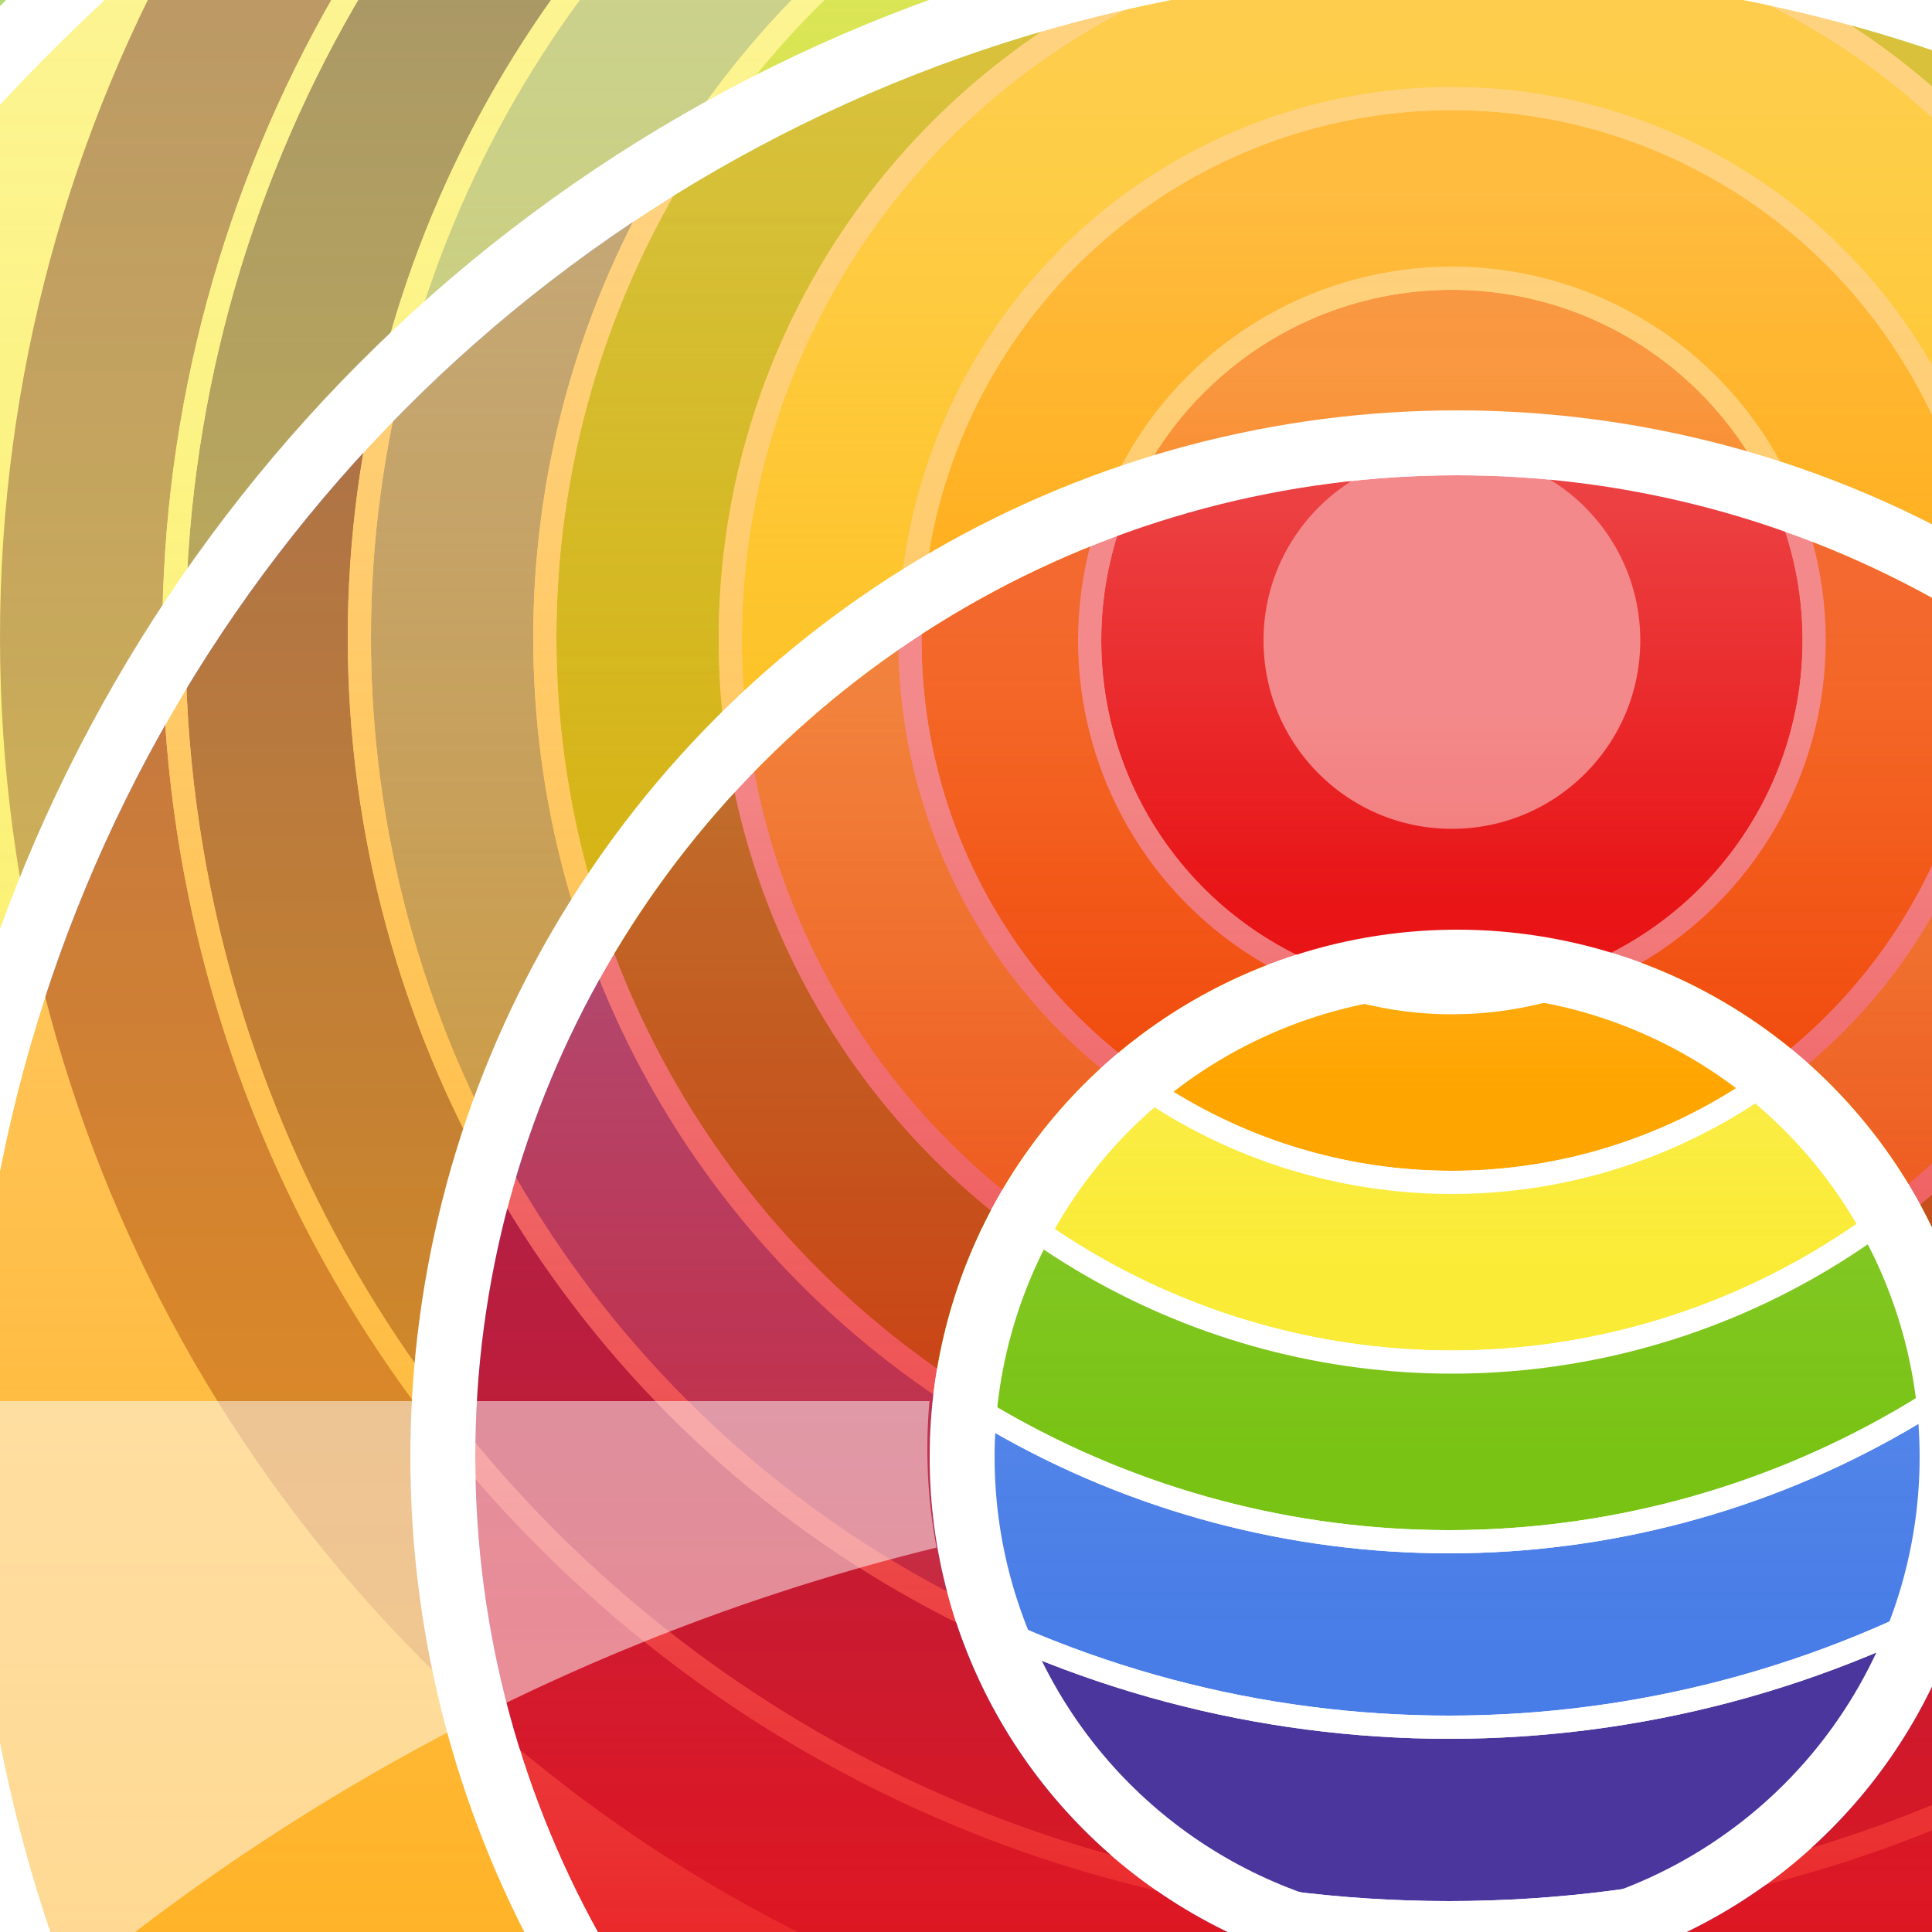 <?xml version='1.0' encoding='UTF-8'?><svg transform='rotate(0)' width='500px' height='500px' viewBox='0 0 500 500' version='1.1' xmlns='http://www.w3.org/2000/svg' xmlns:xlink='http://www.w3.org/1999/xlink'><rect x="0" y="0" width="500" height="500" fill="#333333" stroke="none"/> <defs><linearGradient x1='50%' y1='0%' x2='50%' y2='100%' id='G7'><stop stop-color='#e81416' stop-opacity='0.5' offset='0%'/><stop stop-color='#e81416' offset='100%'/></linearGradient><linearGradient x1='50%' y1='0%' x2='50%' y2='100%' id='G6'><stop stop-color='#ffa500' stop-opacity='0.5' offset='0%'/><stop stop-color='#ffa500' offset='100%'/></linearGradient><linearGradient x1='50%' y1='0%' x2='50%' y2='100%' id='G5'><stop stop-color='#FAEB36' stop-opacity='0.5' offset='0%'/><stop stop-color='#FAEB36' offset='100%'/></linearGradient><linearGradient x1='50%' y1='0%' x2='50%' y2='100%' id='G4'><stop stop-color='#79c314' stop-opacity='0.5' offset='0%'/><stop stop-color='#79c314' offset='100%'/></linearGradient><linearGradient x1='50%' y1='0%' x2='50%' y2='100%' id='G3'><stop stop-color='#487de7' stop-opacity='0.5' offset='0%'/><stop stop-color='#487de7' offset='100%'/></linearGradient><linearGradient x1='50%' y1='0%' x2='50%' y2='100%' id='G2'><stop stop-color='#4b369d' stop-opacity='1.0' offset='0%'/><stop stop-color='#4b369d' offset='100%'/></linearGradient><linearGradient x1='50%' y1='0%' x2='50%' y2='100%' id='G1'><stop stop-color='#70369d' stop-opacity='1.0' offset='0%'/><stop stop-color='#70369d' offset='100%'/></linearGradient><g id='RB1'><circle stroke='url(#G1)' stroke-width='28' cx='250' cy='250' r='236'/><circle stroke='url(#G2)' stroke-width='28' cx='250' cy='250' r='204'/><circle stroke='url(#G3)' stroke-width='28' cx='250' cy='250' r='172'/><circle stroke='url(#G4)' stroke-width='28' cx='250' cy='250' r='140'/><circle stroke='url(#G5)' stroke-width='28' cx='250.5' cy='250.5' r='108.5'/><circle stroke='#FFF' stroke-width='4' cx='250' cy='250' r='220'/><circle stroke='#FFF' stroke-width='4' cx='250' cy='250' r='188'/><circle stroke='#FFF' stroke-width='4' cx='250' cy='250' r='156'/><circle stroke='#FFF' stroke-width='4' cx='250.5' cy='250.5' r='124.5'/><circle stroke='url(#G6)' stroke-width='28' cx='250.5' cy='250.5' r='77.5'/><circle stroke='#FFF' stroke-width='4' cx='250.5' cy='250.5' r='93.5'/><circle stroke='url(#G7)' stroke-width='28' cx='250.5' cy='250.5' r='46.5'/><circle stroke='#FFF' stroke-width='4' cx='250.5' cy='250.5' r='62.5'/></g> <g id='RB2'><circle stroke='url(#G1)' stroke-width='42' cx='375' cy='375' r='354'/><circle stroke='url(#G2)' stroke-width='42' cx='375' cy='375' r='306'/><circle stroke='url(#G3)' stroke-width='42' cx='375' cy='375' r='258'/><circle stroke='url(#G4)' stroke-width='42' cx='375' cy='375' r='210'/><circle stroke='url(#G5)' stroke-width='42' cx='375.75' cy='375.75' r='162.75'/><circle stroke='#FFF' stroke-width='6' cx='375' cy='375' r='330'/><circle stroke='#FFF' stroke-width='6' cx='375' cy='375' r='282'/><circle stroke='#FFF' stroke-width='6' cx='375' cy='375' r='234'/><circle stroke='#FFF' stroke-width='6' cx='375.75' cy='375.75' r='186.75'/><circle stroke='url(#G6)' stroke-width='42' cx='375.75' cy='375.75' r='116.25'/><circle stroke='#FFF' stroke-width='6' cx='375.75' cy='375.75' r='140.25'/><circle stroke='url(#G7)' stroke-width='42' cx='375.75' cy='375.75' r='69.75'/><circle stroke='#FFF' stroke-width='6' cx='375.75' cy='375.75' r='93.75'/></g> <g id='RB3'><circle stroke='url(#G1)' stroke-width='56' cx='500' cy='500' r='472'/><circle stroke='url(#G2)' stroke-width='56' cx='500' cy='500' r='408'/><circle stroke='url(#G3)' stroke-width='56' cx='500' cy='500' r='344'/><circle stroke='url(#G4)' stroke-width='56' cx='500' cy='500' r='280'/><circle stroke='url(#G5)' stroke-width='56' cx='501' cy='501' r='217'/><circle stroke='#FFF' stroke-width='8' cx='500' cy='500' r='440'/><circle stroke='#FFF' stroke-width='8' cx='500' cy='500' r='376'/><circle stroke='#FFF' stroke-width='8' cx='500' cy='500' r='312'/><circle stroke='#FFF' stroke-width='8' cx='501' cy='501' r='249'/><circle stroke='url(#G6)' stroke-width='56' cx='501' cy='501' r='155'/><circle stroke='#FFF' stroke-width='8' cx='501' cy='501' r='187'/><circle stroke='url(#G7)' stroke-width='56' cx='501' cy='501' r='93'/><circle stroke='#FFF' stroke-width='8' cx='501' cy='501' r='125'/></g></defs><g fill='none' transform='scale(1.5)'><rect fill='#FFF' x='0' y='0' width='500' height='500'/><use href='#RB1' transform='translate(0 -140)'/><g transform='translate(-450 -450)'><circle stroke='url(#G1)' stroke-width='78.392' cx='700' cy='700' r='660.804'/><circle stroke='url(#G2)' stroke-width='78.392' cx='700' cy='700' r='571.204'/><circle stroke='url(#G3)' stroke-width='78.392' cx='700' cy='700' r='481.604'/><circle stroke='url(#G4)' stroke-width='78.392' cx='700' cy='700' r='392.004'/><circle stroke='url(#G5)' stroke-width='78.392' cx='701.4' cy='701.4' r='303.804'/><circle stroke='#FFF' stroke-width='11.199' cx='700' cy='700' r='615.999'/><circle stroke='#FFF' stroke-width='11.199' cx='700' cy='700' r='526.399'/><circle stroke='#FFF' stroke-width='11.199' cx='700' cy='700' r='436.799'/><circle stroke='#FFF' stroke-width='11.199' cx='701.4' cy='701.4' r='348.599'/><circle stroke='url(#G6)' stroke-width='78.392' cx='701.4' cy='701.4' r='217.004'/><circle stroke='#FFF' stroke-width='11.199' cx='701.4' cy='701.4' r='261.799'/><circle stroke='url(#G7)' stroke-width='78.392' cx='701.4' cy='701.4' r='130.204'/><circle stroke='#FFF' stroke-width='11.199' cx='701.4' cy='701.4' r='174.999'/><circle stroke='#FFF' stroke-width='11.199' cx='701.4' cy='701.4' r='85.399'/></g><path d='M640.268-133v374.73H1015v14.538c-204.82 0-371.372 164.338-374.682 368.532l-.05 6.2h-14.536V256.268H341.788q.211-3.107.212-6.268c0-6.487-.679-12.815-1.969-18.917C502.047 191.611 622.867 46.813 625.682-126.8l.05-6.2zm-764 0v374.73H160.37a92.2 92.2 0 0 0 1.215 25.276C-.236 306.614-120.87 451.324-123.682 624.8l-.05 6.2h-14.536V256.268H-513V241.73c204.82 0 371.372-164.337 374.682-368.531l.05-6.2z' fill-opacity='.5' fill='#FFF'/></g></svg>